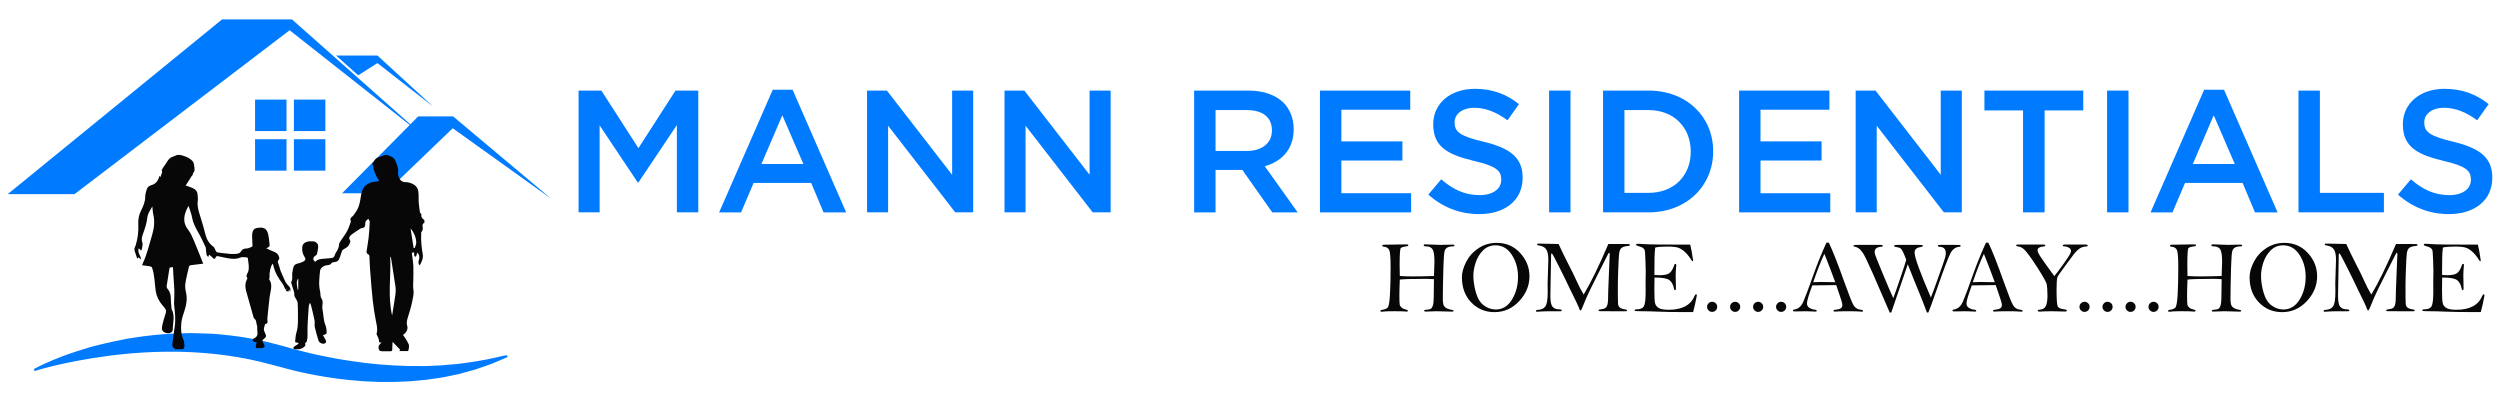 <?xml version="1.0" encoding="utf-8"?>
<!-- Generator: Adobe Illustrator 16.0.0, SVG Export Plug-In . SVG Version: 6.00 Build 0)  -->
<!DOCTYPE svg PUBLIC "-//W3C//DTD SVG 1.1//EN" "http://www.w3.org/Graphics/SVG/1.1/DTD/svg11.dtd">
<svg version="1.1" id="Layer_1" xmlns="http://www.w3.org/2000/svg" xmlns:xlink="http://www.w3.org/1999/xlink" x="0px" y="0px"
	 width="299px" height="48px" viewBox="0 0 299 48" enable-background="new 0 0 299 48" xml:space="preserve">
<g>
	<g>
		<g>
			<g>
				<polygon fill="#007BFF" points="8.91,23.219 34.64,3.619 50.431,16.066 34.919,2.32 26.559,2.32 0.921,23.219 				"/>
				<g>
					<polygon fill="#007BFF" points="40.194,6.639 45.14,6.639 51.827,12.77 45.14,7.545 42.841,9.008 					"/>
				</g>
				<polygon fill="#007BFF" points="40.911,23.117 50.013,13.922 54.193,13.922 65.921,23.768 54.146,15.338 46.045,23.117 				"/>
				<g>
					<rect x="30.505" y="11.912" fill="#007BFF" width="3.762" height="3.762"/>
					<rect x="35.149" y="11.912" fill="#007BFF" width="3.763" height="3.762"/>
					<rect x="30.505" y="16.65" fill="#007BFF" width="3.762" height="3.762"/>
					<rect x="35.149" y="16.65" fill="#007BFF" width="3.763" height="3.762"/>
				</g>
				<path fill="#007BFF" d="M4.057,44.139c0,0,0.196-0.113,0.585-0.309c0.389-0.184,0.955-0.471,1.701-0.77
					c0.37-0.156,0.785-0.313,1.237-0.492c0.451-0.184,0.952-0.328,1.483-0.514c0.531-0.18,1.104-0.342,1.708-0.529
					c0.301-0.098,0.615-0.168,0.937-0.246s0.651-0.158,0.987-0.238c0.672-0.17,1.383-0.295,2.115-0.453
					c0.366-0.084,0.744-0.135,1.127-0.191c0.382-0.057,0.771-0.113,1.165-0.172c1.583-0.203,3.268-0.344,5.021-0.371
					c0.219-0.006,0.439-0.018,0.66-0.018c0.222,0.004,0.444,0.012,0.666,0.016c0.447,0.016,0.896,0.029,1.35,0.045
					c0.906,0.004,1.821,0.139,2.744,0.223c1.847,0.209,3.712,0.57,5.551,1.064l0.688,0.184l0.141,0.037l0.162,0.047l0.323,0.094
					l0.646,0.186l0.604,0.154c0.398,0.105,0.81,0.207,1.226,0.307l0.619,0.15l0.622,0.133c0.412,0.086,0.824,0.178,1.237,0.25
					c0.411,0.076,0.821,0.164,1.23,0.232c0.819,0.133,1.63,0.26,2.43,0.363c0.8,0.127,1.591,0.164,2.366,0.266
					c0.387,0.027,0.771,0.053,1.148,0.08c0.191,0.014,0.379,0.025,0.567,0.039c0.188,0.008,0.374,0.016,0.56,0.021
					c0.371,0.016,0.736,0.029,1.099,0.045c0.36,0.014,0.714-0.006,1.065,0.004c0.35,0.002,0.695,0.012,1.035,0.008
					c0.338-0.014,0.67-0.029,0.994-0.043c0.326-0.016,0.647-0.02,0.959-0.047c0.31-0.031,0.613-0.066,0.912-0.084
					c0.299-0.021,0.592-0.043,0.875-0.064c0.281-0.037,0.554-0.072,0.818-0.109c0.268-0.035,0.524-0.07,0.773-0.104
					c0.25-0.031,0.49-0.066,0.719-0.109c0.462-0.082,0.887-0.158,1.27-0.227c0.769-0.145,1.367-0.301,1.783-0.389
					c0.42-0.086,0.644-0.133,0.644-0.133l0.104,0.229c0,0-0.207,0.086-0.598,0.252c-0.193,0.084-0.435,0.186-0.716,0.307
					c-0.284,0.117-0.604,0.27-0.981,0.389c-0.373,0.129-0.787,0.271-1.238,0.426c-0.113,0.039-0.227,0.08-0.345,0.121
					c-0.12,0.031-0.241,0.064-0.364,0.098c-0.25,0.07-0.506,0.139-0.771,0.213c-0.266,0.072-0.54,0.148-0.823,0.225
					c-0.286,0.063-0.581,0.121-0.883,0.186c-0.303,0.063-0.614,0.127-0.931,0.193c-0.318,0.061-0.648,0.096-0.984,0.15
					c-0.336,0.047-0.678,0.1-1.026,0.15c-0.351,0.037-0.708,0.066-1.072,0.102c-0.364,0.029-0.733,0.076-1.11,0.094
					c-0.377,0.014-0.76,0.033-1.148,0.049c-0.193,0.008-0.389,0.016-0.584,0.023c-0.197,0-0.396,0-0.596,0
					c-0.398-0.002-0.801-0.002-1.209-0.002c-0.407-0.018-0.818-0.037-1.234-0.053c-0.207-0.01-0.416-0.021-0.627-0.031
					c-0.209-0.016-0.419-0.033-0.629-0.051c-1.69-0.121-3.428-0.359-5.175-0.688l-0.657-0.123l-0.655-0.141
					c-0.438-0.094-0.876-0.189-1.314-0.305l-0.657-0.164l-0.65-0.178c-0.432-0.123-0.872-0.234-1.302-0.342
					c-1.722-0.48-3.478-0.828-5.221-1.078c-1.743-0.246-3.474-0.381-5.151-0.438c-1.679-0.051-3.303-0.018-4.839,0.068
					c-1.538,0.09-2.988,0.238-4.321,0.412c-1.332,0.18-2.55,0.377-3.624,0.578s-2.003,0.406-2.768,0.588
					c-0.762,0.186-1.357,0.346-1.76,0.459c-0.402,0.117-0.617,0.186-0.617,0.186L4.057,44.139z"/>
			</g>
		</g>
		<g>
			<path fill-rule="evenodd" clip-rule="evenodd" fill="#070707" d="M50.405,25.677c0.011-0.043-0.05-0.1-0.082-0.147
				c-0.029-0.04-0.087-0.075-0.095-0.117c-0.056-0.415-0.122-0.829-0.152-1.244c-0.03-0.423,0.015-0.851-0.041-1.268
				c-0.076-0.574-0.5-0.906-1.112-1.06c-0.105-0.026-0.217-0.061-0.323-0.054c-0.504,0.034-0.76-0.243-0.905-0.6
				c-0.087-0.211-0.106-0.459-0.082-0.688c0.048-0.496-0.201-0.932-0.372-1.368c-0.128-0.325-0.568-0.44-0.912-0.601h-0.332
				c-0.238,0.099-0.471,0.218-0.72,0.286c-0.262,0.072-0.417,0.232-0.518,0.426c-0.089,0.168-0.38,0.322-0.124,0.558
				c0.016,0.017-0.009,0.058-0.002,0.087c0.023,0.146,0.037,0.294,0.083,0.431c0.072,0.225,0.164,0.444,0.255,0.665
				c0.037,0.091,0.084,0.178,0.135,0.262c0.076,0.133,0.161,0.263,0.25,0.407c-0.205,0.027-0.361,0.048-0.516,0.072
				c-0.948,0.147-1.426,0.56-1.614,1.393c-0.023,0.105-0.042,0.208-0.06,0.314c-0.085,0.56-0.158,1.123-0.44,1.638
				c-0.086,0.158-0.192,0.31-0.297,0.46c-0.088,0.127-0.167,0.27-0.292,0.362c-0.177,0.137-0.295,0.264-0.199,0.483
				c0.022,0.05,0.03,0.115,0.013,0.166c-0.141,0.375-0.254,0.767-0.446,1.12c-0.215,0.394-0.506,0.756-0.754,1.137
				c-0.082,0.125-0.185,0.262-0.192,0.398c-0.027,0.359-0.136,0.683-0.361,0.98c-0.08,0.105-0.131,0.235-0.165,0.362
				c-0.065,0.235-0.235,0.321-0.493,0.335c-0.32,0.017-0.638,0.052-0.955,0.083c-0.329,0.037-0.657,0.079-0.855,0.354
				c-0.338-0.15-0.344-0.508-0.03-0.713c0.082-0.056,0.19-0.13,0.207-0.209c0.071-0.321,0.153-0.652,0.146-0.978
				c-0.006-0.282-0.32-0.544-0.582-0.544c-0.293,0-0.573-0.046-0.88,0.094c-0.306,0.138-0.42,0.337-0.443,0.582
				c-0.037,0.434,0.042,0.862,0.312,1.242c0.143,0.197,0.054,0.354-0.124,0.465c-0.148,0.093-0.321,0.164-0.494,0.203
				c-0.592,0.133-0.724,0.251-0.817,0.785c-0.015,0.096-0.025,0.194-0.049,0.29c-0.096,0.396,0.09,0.822-0.147,1.206
				c-0.021,0.029-0.005,0.081,0.008,0.119c0.092,0.298,0.191,0.597,0.278,0.896c0.043,0.139,0.093,0.288,0.078,0.427
				c-0.031,0.273,0.147,0.463,0.271,0.68c0.063,0.111,0.127,0.238,0.135,0.359c0.024,0.431,0.038,0.863,0.034,1.298
				c-0.005,0.748,0.056,1.5-0.177,2.241c-0.108,0.346-0.113,0.719-0.16,1.079c-0.004,0.03,0.012,0.062,0.023,0.101
				c0.103,0.025,0.204,0.045,0.307,0.069c0.031,0.035,0.063,0.069,0.094,0.1c-0.177,0.117-0.356,0.228-0.527,0.349
				c-0.059,0.044-0.133,0.128-0.119,0.17c0.022,0.066,0.119,0.16,0.18,0.156c0.271-0.009,0.587,0.021,0.8-0.09
				c0.246-0.127,0.59-0.301,0.429-0.621c0.093-0.107,0.19-0.174,0.214-0.256c0.128-0.466,0.074-0.936,0.079-1.408
				c0.014-0.915,0.09-1.829,0.151-2.743c0.008-0.133,0.065-0.265,0.104-0.396c0.023,0.001,0.049,0.009,0.076,0.011
				c0.036,0.097,0.083,0.195,0.108,0.296c0.14,0.59,0.293,1.178,0.406,1.773c0.048,0.254-0.029,0.524,0.026,0.773
				c0.122,0.539,0.283,1.073,0.441,1.604c0.068,0.228,0.275,0.346,0.526,0.388c0.227,0.04,0.429-0.134,0.377-0.336
				c-0.028-0.106-0.104-0.206-0.157-0.309c-0.069-0.127-0.136-0.255-0.21-0.391c0.323-0.034,0.474-0.169,0.447-0.399
				c-0.031-0.259-0.045-0.534-0.146-0.776c-0.264-0.635-0.229-1.304-0.362-1.953c-0.083-0.418,0.176-0.844-0.126-1.265
				c-0.153-0.222-0.084-0.557-0.153-0.831c-0.198-0.806-0.084-1.614-0.01-2.421c0.028-0.33,0.355-0.618,0.716-0.684
				c0.202-0.037,0.504-0.055,0.575-0.173c0.108-0.176,0.235-0.208,0.402-0.221c0.362-0.024,0.558-0.21,0.652-0.505
				c0.085-0.268,0.18-0.531,0.275-0.796c0.018-0.055,0.034-0.122,0.079-0.15c0.177-0.121,0.364-0.229,0.547-0.349
				c0.189-0.121,0.454-0.65,0.359-0.776c-0.227-0.313-0.068-0.543,0.183-0.732c0.332-0.25,0.69-0.477,1.043-0.702
				c0.055-0.037,0.138-0.048,0.21-0.059c0.253-0.038,0.359-0.175,0.363-0.394c0.006-0.13-0.01-0.273,0.048-0.384
				c0.07-0.129,0.209-0.228,0.317-0.341c0.063,0.127,0.183,0.256,0.177,0.381c-0.029,0.652-0.071,1.308-0.143,1.958
				c-0.061,0.544-0.177,1.083-0.246,1.625c-0.011,0.084,0.074,0.225,0.159,0.262c0.15,0.065,0.188,0.147,0.192,0.282
				c0.021,0.541,0.04,1.081,0.083,1.62c0.092,1.2,0.18,2.402,0.309,3.599c0.089,0.835,0.225,1.671,0.383,2.5
				c0.096,0.499,0.235,0.988,0.082,1.501c-0.032,0.103,0.085,0.234,0.127,0.354c0.058,0.149,0.135,0.299,0.155,0.452
				c0.024,0.146-0.044,0.317,0.331,0.272c-0.277,0.203-0.4,0.375-0.38,0.636c0.018,0.257,0.119,0.406,0.423,0.408
				c0.337,0.004,0.679,0,1.017-0.002c0.175,0,0.201-0.092,0.201-0.229c0-0.293,0.025-0.584,0.042-0.896
				c0.319,0.336,0.612,0.643,0.914,0.954c-0.01,0.016-0.06,0.068-0.127,0.147h1.078c0.034-0.162,0.071-0.278,0.082-0.394
				c0.011-0.138,0.036-0.285-0.017-0.406c-0.103-0.244-0.251-0.471-0.388-0.701c-0.09-0.148-0.198-0.291-0.298-0.431
				c0.397-0.259,0.626-0.688,0.506-1.064c-0.105-0.328-0.045-0.629,0.046-0.938c0.183-0.63,0.404-1.257,0.53-1.9
				c0.099-0.501,0.249-1.001,0.159-1.528c-0.057-0.328-0.016-0.666-0.013-0.999c0.005-0.598,0.037-1.195,0.009-1.789
				c-0.024-0.529-0.118-1.055-0.182-1.596c0.093-0.022,0.17-0.04,0.278-0.064c0,0.138-0.013,0.251,0.004,0.362
				c0.014,0.065,0.083,0.124,0.125,0.188c0.054-0.06,0.127-0.109,0.15-0.176c0.036-0.1,0.042-0.211,0.064-0.329
				c0.251,0.143,0.313,0.445,0.259,0.736c-0.045,0.243-0.206,0.511,0.063,0.785c0.246-0.444,0.447-0.867,0.362-1.339
				c-0.145-0.813-0.228-1.624-0.182-2.445c0.002-0.074-0.019-0.172,0.025-0.218c0.207-0.213,0.169-0.459,0.136-0.698
				c-0.027-0.188,0.044-0.315,0.222-0.405v-0.293C50.566,26.152,50.318,25.988,50.405,25.677z M35.675,34.64
				c-0.027,0-0.056,0-0.083-0.002c-0.019-0.446-0.259-0.894,0.083-1.343V34.64z M47.141,36.211
				c-0.072,0.507-0.162,1.014-0.244,1.523c-0.544-2.325-0.116-4.667-0.229-7.05c0.05,0.079,0.089,0.113,0.098,0.151
				c0.178,1.141,0.341,2.285,0.528,3.425C47.4,34.923,47.229,35.563,47.141,36.211z M49.599,29.664
				c-0.044-0.003-0.086-0.008-0.131-0.013c-0.12-0.771-0.241-1.543-0.362-2.316c0.423,0.464,0.694,1.178,0.676,1.719
				C49.776,29.261,49.663,29.461,49.599,29.664z"/>
			<path fill-rule="evenodd" clip-rule="evenodd" fill="#070707" d="M31.404,41.629c0.296-0.134,0.306-0.229,0.129-0.536
				c-0.211-0.362-0.216-0.366,0.122-0.648c0.153-0.126,0.211-0.255,0.122-0.433c-0.062-0.119-0.093-0.249-0.154-0.367
				c-0.155-0.31,0.009-0.592,0.087-0.882c0.458-0.087,0.236-0.407,0.263-0.635c0.097-0.869,0.158-1.744,0.274-2.61
				c0.101-0.74,0.412-1.479-0.061-2.124c0.032-0.156,0.074-0.25,0.063-0.333c-0.056-0.46,0.114-1.222,0.36-1.527
				c0.028,0.065,0.067,0.124,0.082,0.187c0.155,0.798,0.562,1.493,1.066,2.159c0.178,0.232,0.265,0.524,0.389,0.78
				c0.017-0.026,0.051-0.09,0.083-0.152c0.01,0.008,0.02,0.009,0.028,0.014c-0.019,0.101-0.039,0.198-0.054,0.272
				c0.112,0.03,0.208,0.056,0.305,0.084c0.014-0.082,0.027-0.159,0.04-0.237h0.042c0.026,0.071,0.055,0.141,0.09,0.23
				c0.127-0.26,0.04-0.502-0.193-0.713c-0.136-0.124-0.261-0.272-0.338-0.431c-0.211-0.432-0.393-0.875-0.586-1.314
				c-0.012-0.02-0.014-0.047-0.022-0.071c-0.084-0.274-0.157-0.552-0.256-0.821c-0.057-0.162-0.118-0.299,0.043-0.446
				c0.062-0.057,0.09-0.172,0.074-0.252c-0.074-0.351-0.286-0.603-0.683-0.736c-0.287-0.098-0.552-0.247-0.871-0.392
				c0.391-0.166,0.436-0.262,0.38-0.573c-0.035-0.192-0.025-0.395-0.063-0.584c-0.056-0.296-0.079-0.611-0.217-0.875
				c-0.222-0.428-0.602-0.515-1.271-0.386c-0.298,0.06-0.489,0.323-0.521,0.735c-0.01,0.121-0.007,0.245-0.002,0.366
				c0.012,0.313,0.033,0.624,0.042,0.934c0.003,0.068-0.013,0.178-0.058,0.195c-0.215,0.09-0.439,0.212-0.661,0.212
				c-0.301,0.002-0.507,0.098-0.629,0.313c-0.2,0.357-0.581,0.329-0.919,0.343c-0.31,0.017-0.623-0.033-0.933-0.065
				c-0.339-0.033-0.677-0.067-1.011-0.126c-0.073-0.011-0.14-0.115-0.184-0.188c-0.099-0.161-0.13-0.381-0.272-0.484
				c-0.583-0.414-0.843-0.966-0.994-1.593c-0.14-0.583-0.314-1.158-0.488-1.733c-0.214-0.716-0.502-1.422-0.394-2.185
				c0.034-0.242-0.008-0.493-0.021-0.738c-0.021-0.349-0.215-0.604-0.565-0.758c-0.263-0.11-0.534-0.2-0.859-0.325
				c0.14-0.213,0.273-0.417,0.403-0.624c0.104-0.158,0.201-0.319,0.299-0.483c0.053-0.088,0.164-0.125,0.158-0.268
				c-0.001-0.139,0.191-0.279,0.198-0.422c0.014-0.261-0.038-0.526-0.078-0.788s-0.243-0.419-0.46-0.586
				c-0.341-0.259-0.751-0.365-1.162-0.477h-0.389c-0.181,0.074-0.353,0.16-0.537,0.221c-0.499,0.161-0.626,0.597-0.88,0.933
				c-0.15,0.201-0.29,0.406-0.404,0.626c-0.037,0.071,0.056,0.192,0.034,0.279c-0.045,0.188-0.125,0.365-0.203,0.59
				c-0.058-0.091-0.079-0.127-0.104-0.163c-0.063,0.171-0.103,0.338-0.185,0.485c-0.17,0.313-0.42,0.555-0.814,0.65
				c-0.327,0.079-0.48,0.298-0.554,0.561c-0.077,0.27-0.162,0.547-0.162,0.818c0.003,0.579-0.221,1.098-0.475,1.602
				c-0.278,0.544-0.39,1.107-0.354,1.693c0.047,0.849-0.058,1.682-0.307,2.5c-0.037,0.124-0.101,0.24-0.153,0.359v0.245l0.198,0.595
				c0.04,0.122,0.083,0.243,0.14,0.418c0.083-0.104,0.114-0.141,0.136-0.169c0.104,0.086,0.205,0.171,0.309,0.256
				c0-0.467-0.492-0.829-0.251-1.354c0.035,0.057,0.048,0.088,0.068,0.106c0.072,0.063,0.146,0.124,0.219,0.185
				c0.03-0.079,0.067-0.158,0.083-0.24c0.028-0.132,0.047-0.267,0.061-0.401c0.007-0.087,0.029-0.185-0.002-0.261
				c-0.136-0.318-0.094-0.629,0.007-0.941c0.119-0.37,0.27-0.731,0.372-1.104c0.097-0.348,0.167-0.702,0.21-1.055
				c0.056-0.484,0.378-0.856,0.586-1.277c0.053,0.317,0.04,0.635,0.114,0.936c0.203,0.849,0.105,1.665-0.143,2.497
				c-0.339,1.137-0.605,2.291-1.112,3.385c-0.027,0.056-0.049,0.117-0.091,0.217c0.331,0.043,0.632,0.073,0.931,0.127
				c0.094,0.016,0.235,0.071,0.259,0.135c0.338,0.918,0.309,1.887,0.452,2.83c0.1,0.644,0.369,1.187,0.8,1.691
				c0.136,0.155,0.281,0.309,0.375,0.482c0.062,0.104,0.072,0.251,0.046,0.367c-0.074,0.303-0.19,0.596-0.272,0.896
				c-0.084,0.328-0.183,0.655-0.211,0.985c-0.031,0.344,0.29,0.595,0.71,0.618c0.331,0.02,0.587-0.149,0.593-0.488
				c0.007-0.787,0.285-1.591-0.13-2.36c-0.024-0.044-0.024-0.1-0.029-0.147c-0.029-0.414-0.079-0.833-0.084-1.247
				c-0.003-0.401-0.104-0.755-0.386-1.074c-0.077-0.086-0.117-0.229-0.103-0.337c0.092-0.649,0.202-1.298,0.306-1.944
				c0.045-0.294,0.071-0.314,0.449-0.292c0.014,0.26,0.022,0.519,0.039,0.78c0.04,0.627,0.09,1.256,0.122,1.884
				c0.013,0.292-0.002,0.585-0.005,0.878c-0.006,0.353-0.046,0.704-0.009,1.049c0.09,0.824,0.188,1.644,0.062,2.474
				c-0.105,0.684-0.188,1.374-0.282,2.061c-0.035,0.271,0.018,0.509,0.332,0.635c-0.01,0.013-0.021,0.022-0.032,0.037h1.026
				c-0.009-0.009-0.012-0.015-0.017-0.02c0.058-0.121,0.143-0.217,0.135-0.308c-0.021-0.276-0.021-0.571-0.132-0.819
				c-0.288-0.64-0.299-1.304-0.246-1.959c0.042-0.521,0.228-1.038,0.396-1.549c0.232-0.702,0.333-1.4,0.167-2.129
				c-0.08-0.35-0.127-0.722-0.077-1.069c0.098-0.664,0.277-1.318,0.42-1.976c0.032-0.15,0.138-0.211,0.307-0.229
				c0.474-0.051,0.941-0.113,1.408-0.171c-0.372-0.934-0.732-1.869-1.125-2.79c-0.188-0.434-0.378-0.884-0.672-1.262
				c-0.752-0.967-0.502-1.894,0.043-2.866c0.152,0.497,0.349,0.967,0.436,1.449c0.121,0.664,0.444,1.24,0.776,1.824
				c0.314,0.552,0.566,1.131,0.841,1.696c0.019,0.037,0.014,0.083,0.017,0.122c0.025,0.253,0.036,0.507,0.087,0.755
				c0.021,0.098,0.129,0.186,0.195,0.278c0.04-0.098,0.077-0.19,0.117-0.286c0.14,0.118,0.285,0.222,0.4,0.352
				c0.193,0.209,0.278,0.217,0.381-0.031c0.063-0.152,0.15-0.161,0.292-0.131c0.297,0.065,0.591,0.131,0.89,0.189
				c0.596,0.115,1.178,0.222,1.78-0.038c0.211-0.089,0.515-0.019,0.777-0.01c0.037,0,0.1,0.055,0.103,0.092
				c0.063,0.519,0.189,1.031,0.058,1.56c-0.067,0.271-0.374,0.526-0.107,0.832c0.01,0.011-0.006,0.049-0.016,0.068
				c-0.263,0.46-0.281,0.944-0.148,1.43c0.285,1.05,0.589,2.093,0.887,3.14c0.021,0.077,0.054,0.173,0.119,0.217
				c0.271,0.188,0.184,0.486,0.281,0.723c0.096,0.226,0.024,0.504,0.066,0.751c0.068,0.399,0,0.714-0.458,0.896
				c-0.068,0.026-0.118,0.167-0.105,0.243c0.01,0.061,0.13,0.119,0.212,0.15c0.076,0.028,0.169,0.022,0.279,0.034
				c-0.05,0.184-0.118,0.334-0.118,0.483c-0.003,0.063,0.013,0.153,0.04,0.225H31.404z"/>
		</g>
	</g>
	<g>
		<g>
			<path fill="#007BFF" d="M69.197,10.832h2.726l4.433,6.888l4.432-6.888h2.727v14.566h-2.56V14.952l-4.599,6.867h-0.083
				l-4.558-6.825v10.404h-2.518V10.832z"/>
			<path fill="#007BFF" d="M92.421,10.729h2.372l6.408,14.67h-2.704l-1.478-3.517h-6.888l-1.499,3.517h-2.621L92.421,10.729z
				 M96.083,19.613l-2.518-5.826l-2.498,5.826H96.083z"/>
			<path fill="#007BFF" d="M103.699,10.832h2.372l7.804,10.071V10.832h2.518v14.566h-2.144l-8.032-10.363v10.363h-2.518V10.832z"/>
			<path fill="#007BFF" d="M120.139,10.832h2.372l7.803,10.071V10.832h2.519v14.566h-2.144l-8.032-10.363v10.363h-2.518V10.832z"/>
			<path fill="#007BFF" d="M142.82,10.832h6.493c1.831,0,3.267,0.541,4.203,1.457c0.77,0.79,1.206,1.873,1.206,3.142v0.042
				c0,2.393-1.436,3.829-3.454,4.411l3.933,5.515h-3.038l-3.578-5.078h-3.205v5.078h-2.56V10.832z M149.126,18.053
				c1.831,0,2.996-0.957,2.996-2.435v-0.042c0-1.56-1.124-2.413-3.018-2.413h-3.725v4.89H149.126z"/>
			<path fill="#007BFF" d="M157.866,10.832h10.799v2.289h-8.239v3.787h7.303v2.289h-7.303v3.912h8.343v2.289h-10.902V10.832z"/>
			<path fill="#007BFF" d="M170.829,23.275l1.541-1.831c1.394,1.207,2.809,1.894,4.598,1.894c1.582,0,2.58-0.749,2.58-1.831v-0.042
				c0-1.04-0.582-1.602-3.288-2.226c-3.1-0.749-4.847-1.665-4.847-4.35v-0.041c0-2.497,2.08-4.225,4.973-4.225
				c2.122,0,3.808,0.646,5.285,1.831l-1.373,1.936c-1.312-0.979-2.623-1.498-3.954-1.498c-1.498,0-2.372,0.77-2.372,1.727v0.042
				c0,1.124,0.665,1.623,3.475,2.289c3.08,0.749,4.661,1.852,4.661,4.266v0.042c0,2.726-2.144,4.349-5.202,4.349
				C174.68,25.606,172.578,24.836,170.829,23.275z"/>
			<path fill="#007BFF" d="M185.271,10.832h2.56v14.566h-2.56V10.832z"/>
			<path fill="#007BFF" d="M191.724,10.832h5.431c4.577,0,7.74,3.143,7.74,7.241v0.042c0,4.1-3.163,7.283-7.74,7.283h-5.431V10.832z
				 M194.283,13.163v9.904h2.871c3.059,0,5.057-2.06,5.057-4.91v-0.042c0-2.851-1.998-4.952-5.057-4.952H194.283z"/>
			<path fill="#007BFF" d="M207.996,10.832h10.8v2.289h-8.24v3.787h7.304v2.289h-7.304v3.912h8.344v2.289h-10.903V10.832z"/>
			<path fill="#007BFF" d="M221.938,10.832h2.372l7.804,10.071V10.832h2.517v14.566h-2.143l-8.032-10.363v10.363h-2.518V10.832z"/>
			<path fill="#007BFF" d="M241.956,13.205h-4.619v-2.373h11.819v2.373h-4.62v12.193h-2.58V13.205z"/>
			<path fill="#007BFF" d="M252.008,10.832h2.56v14.566h-2.56V10.832z"/>
			<path fill="#007BFF" d="M263.618,10.729h2.373l6.408,14.67h-2.705l-1.478-3.517h-6.887l-1.499,3.517h-2.621L263.618,10.729z
				 M267.28,19.613l-2.518-5.826l-2.496,5.826H267.28z"/>
			<path fill="#007BFF" d="M274.898,10.832h2.56v12.235h7.657v2.331h-10.217V10.832z"/>
			<path fill="#007BFF" d="M286.801,23.275l1.54-1.831c1.394,1.207,2.809,1.894,4.599,1.894c1.582,0,2.58-0.749,2.58-1.831v-0.042
				c0-1.04-0.582-1.602-3.288-2.226c-3.1-0.749-4.848-1.665-4.848-4.35v-0.041c0-2.497,2.08-4.225,4.974-4.225
				c2.122,0,3.808,0.646,5.284,1.831l-1.373,1.936c-1.311-0.979-2.622-1.498-3.954-1.498c-1.497,0-2.372,0.77-2.372,1.727v0.042
				c0,1.124,0.666,1.623,3.476,2.289c3.079,0.749,4.661,1.852,4.661,4.266v0.042c0,2.726-2.144,4.349-5.202,4.349
				C290.65,25.606,288.549,24.836,286.801,23.275z"/>
		</g>
		<g>
			<path fill="#070707" d="M171.504,33.009l0.055-1.708c0-0.75-0.074-1.242-0.224-1.478s-0.4-0.354-0.753-0.354
				c-0.205,0-0.307-0.043-0.307-0.129c0-0.077,0.062-0.117,0.185-0.117l1.79,0.063l1.521-0.03c0.118,0,0.179,0.036,0.179,0.11
				c0,0.064-0.04,0.098-0.117,0.098c-0.312,0-0.553,0.046-0.725,0.136c-0.173,0.089-0.286,0.243-0.342,0.46
				c-0.055,0.218-0.1,0.837-0.135,1.858c-0.034,1.021-0.052,1.764-0.052,2.227l-0.019,1.512c0,0.471,0.045,0.776,0.135,0.918
				c0.091,0.141,0.225,0.252,0.402,0.331c0.179,0.081,0.361,0.131,0.55,0.151c0.131,0.017,0.196,0.055,0.196,0.116
				c0,0.066-0.055,0.099-0.166,0.099l-1.896-0.049l-1.236,0.043c-0.144,0-0.216-0.037-0.216-0.111c0-0.062,0.052-0.094,0.154-0.098
				c0.327-0.021,0.541-0.063,0.642-0.13c0.101-0.064,0.181-0.189,0.242-0.374c0.063-0.185,0.097-0.495,0.104-0.934l0.031-2.23
				c-0.352-0.024-0.71-0.036-1.074-0.036c-1.581,0-2.586,0.028-3.011,0.085c-0.033,0.786-0.05,1.432-0.05,1.938
				c0,0.568,0.013,0.918,0.037,1.049c0.025,0.131,0.102,0.252,0.23,0.365c0.129,0.111,0.307,0.191,0.532,0.236
				c0.138,0.028,0.208,0.073,0.208,0.134c0,0.075-0.046,0.111-0.135,0.111c-0.029,0-0.069-0.004-0.123-0.012
				c-0.221-0.024-0.68-0.037-1.376-0.037c-0.758,0-1.223,0.018-1.395,0.055c-0.036,0.004-0.074,0.007-0.11,0.007
				c-0.094,0-0.141-0.032-0.141-0.096c0-0.071,0.063-0.115,0.189-0.132c0.315-0.037,0.541-0.125,0.676-0.264
				c0.136-0.14,0.229-0.66,0.28-1.564c0.051-0.903,0.076-2,0.076-3.293c0-1.051-0.049-1.713-0.147-1.987
				c-0.098-0.274-0.338-0.425-0.719-0.453c-0.086-0.01-0.129-0.043-0.129-0.102c0-0.084,0.088-0.126,0.265-0.126l2.475-0.037
				c0.177,0,0.282,0.005,0.317,0.015c0.034,0.011,0.052,0.044,0.052,0.1c0,0.063-0.053,0.101-0.16,0.112
				c-0.405,0.042-0.652,0.116-0.74,0.222c-0.088,0.107-0.132,0.772-0.132,1.994c0,0.127,0.006,0.572,0.019,1.336
				c0.417,0.032,0.907,0.049,1.472,0.049C169.619,33.058,170.49,33.041,171.504,33.009z"/>
			<path fill="#070707" d="M174.845,33.149c0-0.553,0.169-1.16,0.505-1.821c0.335-0.661,0.826-1.207,1.471-1.638
				c0.646-0.429,1.373-0.644,2.184-0.644c1.135,0,2.071,0.404,2.811,1.216c0.739,0.811,1.108,1.736,1.108,2.776
				c0,1.105-0.409,2.098-1.228,2.976c-0.82,0.879-1.805,1.318-2.955,1.318c-1.103,0-2.026-0.386-2.773-1.155
				S174.845,34.399,174.845,33.149z M176.215,32.949c0,0.668,0.104,1.354,0.308,2.057s0.525,1.213,0.963,1.531
				c0.438,0.317,0.906,0.477,1.405,0.477c0.806,0,1.451-0.393,1.936-1.177c0.484-0.786,0.728-1.695,0.728-2.728
				c0-0.999-0.248-1.878-0.742-2.634c-0.495-0.757-1.142-1.135-1.939-1.135c-0.602,0-1.103,0.202-1.503,0.605
				c-0.401,0.404-0.693,0.887-0.878,1.448C176.308,31.956,176.215,32.475,176.215,32.949z"/>
			<path fill="#070707" d="M186.407,29.182c0.414,0.897,0.799,1.69,1.155,2.379c0.431,0.824,0.766,1.509,1.005,2.053
				c0.24,0.545,0.52,1.085,0.84,1.617c0.848-1.405,1.832-3.423,2.951-6.049l2.445,0.006c0.086,0.013,0.128,0.051,0.128,0.114
				c0,0.063-0.049,0.099-0.146,0.106c-0.435,0.037-0.724,0.125-0.869,0.262c-0.146,0.138-0.235,0.367-0.271,0.69
				c-0.034,0.324-0.068,0.926-0.102,1.807s-0.049,1.613-0.049,2.198c0,1.127,0.008,1.783,0.024,1.97
				c0.016,0.187,0.086,0.334,0.209,0.445c0.123,0.11,0.362,0.19,0.719,0.239c0.103,0.017,0.153,0.056,0.153,0.116
				c0,0.063-0.063,0.093-0.19,0.093l-2.39-0.006h-0.627c-0.139,0-0.209-0.033-0.209-0.099c0-0.058,0.048-0.092,0.142-0.104
				c0.344-0.045,0.572-0.108,0.686-0.19c0.112-0.082,0.196-0.229,0.252-0.439c0.055-0.211,0.082-0.736,0.082-1.577l0.117-2.95
				l0.062-1.458c0-0.11-0.017-0.165-0.049-0.165c-0.049,0-0.091,0.032-0.124,0.098l-1.217,2.403
				c-0.778,1.537-1.256,2.521-1.433,2.951l-0.382,0.929c-0.118,0.282-0.189,0.438-0.215,0.464c-0.024,0.026-0.054,0.04-0.086,0.04
				c-0.049,0-0.09-0.054-0.122-0.159c-0.075-0.255-0.453-1.063-1.138-2.423c-0.357-0.767-0.784-1.642-1.282-2.625
				s-0.768-1.497-0.808-1.54c-0.041-0.043-0.073-0.064-0.093-0.064c-0.041,0-0.062,0.051-0.062,0.154l-0.067,3.722l-0.019,1.229
				c0,0.651,0.089,1.076,0.268,1.276c0.178,0.201,0.433,0.302,0.765,0.302c0.213,0,0.318,0.045,0.318,0.135
				c0,0.065-0.051,0.099-0.152,0.099l-0.13-0.006l-0.398,0.006l-0.866-0.006c-0.378,0-0.862,0.021-1.456,0.062
				c-0.05-0.033-0.074-0.065-0.074-0.1c0-0.081,0.072-0.124,0.215-0.128c0.41-0.013,0.711-0.148,0.903-0.406
				s0.288-0.835,0.288-1.733l-0.012-1.082l0.087-2.742c0-0.639-0.095-1.076-0.284-1.312c-0.188-0.236-0.465-0.377-0.828-0.422
				c-0.156-0.02-0.233-0.062-0.233-0.126c0-0.071,0.057-0.107,0.172-0.107c0.062,0,0.135,0.002,0.222,0.006L186.407,29.182z"/>
			<path fill="#070707" d="M202.149,29.256c0.119,0.458,0.235,1.101,0.351,1.929c-0.02,0.032-0.041,0.049-0.066,0.049
				c-0.027,0-0.058-0.017-0.09-0.049c-0.283-0.455-0.553-0.802-0.812-1.039c-0.258-0.237-0.518-0.405-0.778-0.507
				c-0.26-0.1-0.708-0.149-1.342-0.149c-0.599,0-1.072,0.034-1.421,0.104c-0.033,0.041-0.049,0.116-0.049,0.227
				c0,0.029-0.005,0.08-0.013,0.154c-0.041,0.326-0.062,1.214-0.062,2.66c0,0.062,0.005,0.147,0.013,0.258
				c0.312,0.013,0.524,0.019,0.64,0.019c0.516,0,0.891-0.077,1.122-0.231c0.231-0.153,0.433-0.486,0.604-0.996
				c0.028-0.087,0.069-0.131,0.123-0.131c0.076,0,0.115,0.061,0.115,0.179l-0.024,0.247c-0.033,0.324-0.049,0.658-0.049,1.003
				c0,0.559,0.01,1.061,0.03,1.508c0,0.14-0.037,0.21-0.113,0.21c-0.055,0-0.093-0.05-0.112-0.148
				c-0.086-0.482-0.267-0.83-0.542-1.044c-0.276-0.213-0.873-0.319-1.794-0.319c-0.013,0.3-0.019,0.782-0.019,1.45
				c0,0.863,0.03,1.413,0.092,1.646c0.063,0.233,0.209,0.418,0.442,0.556c0.234,0.137,0.63,0.205,1.187,0.205
				c1.595,0,2.622-0.548,3.086-1.646c0.057-0.136,0.115-0.203,0.176-0.203c0.065,0,0.098,0.045,0.098,0.136
				c0,0.049-0.01,0.102-0.03,0.159c-0.025,0.078-0.085,0.368-0.179,0.872c-0.021,0.106-0.099,0.426-0.233,0.958l-2.573-0.006
				c-0.369,0-0.91-0.016-1.625-0.046s-1.348-0.047-1.898-0.049s-0.839-0.014-0.863-0.035c-0.024-0.02-0.036-0.042-0.036-0.066
				c0-0.082,0.067-0.123,0.203-0.123c0.454,0,0.753-0.121,0.896-0.362c0.143-0.241,0.214-0.828,0.214-1.761l-0.006-1.259
				l0.019-1.179c0-0.237-0.014-0.687-0.04-1.348c-0.026-0.66-0.051-1.038-0.073-1.133c-0.022-0.094-0.086-0.186-0.19-0.278
				c-0.104-0.092-0.335-0.185-0.691-0.279c-0.106-0.028-0.159-0.073-0.159-0.135c0-0.074,0.071-0.111,0.214-0.111l1.254,0.067
				c0.442,0.021,1.529,0.031,3.262,0.031C201.544,29.249,202.125,29.251,202.149,29.256z"/>
			<path fill="#070707" d="M204.767,36.092c0.164,0,0.307,0.058,0.427,0.173c0.122,0.114,0.182,0.258,0.182,0.429
				c0,0.169-0.059,0.313-0.178,0.431c-0.119,0.119-0.263,0.178-0.431,0.178c-0.163,0-0.305-0.059-0.423-0.178
				c-0.119-0.118-0.179-0.262-0.179-0.431c0-0.163,0.06-0.305,0.179-0.423C204.462,36.151,204.604,36.092,204.767,36.092z"/>
			<path fill="#070707" d="M207.519,36.092c0.164,0,0.307,0.058,0.427,0.173c0.122,0.114,0.182,0.258,0.182,0.429
				c0,0.169-0.059,0.313-0.178,0.431c-0.119,0.119-0.263,0.178-0.431,0.178c-0.163,0-0.305-0.059-0.424-0.178
				c-0.118-0.118-0.178-0.262-0.178-0.431c0-0.163,0.06-0.305,0.178-0.423C207.214,36.151,207.355,36.092,207.519,36.092z"/>
			<path fill="#070707" d="M210.271,36.092c0.164,0,0.306,0.058,0.427,0.173c0.121,0.114,0.182,0.258,0.182,0.429
				c0,0.169-0.06,0.313-0.178,0.431c-0.12,0.119-0.263,0.178-0.431,0.178c-0.164,0-0.305-0.059-0.424-0.178
				c-0.118-0.118-0.179-0.262-0.179-0.431c0-0.163,0.061-0.305,0.179-0.423C209.966,36.151,210.106,36.092,210.271,36.092z"/>
			<path fill="#070707" d="M213.022,36.092c0.164,0,0.306,0.058,0.427,0.173c0.121,0.114,0.181,0.258,0.181,0.429
				c0,0.169-0.059,0.313-0.177,0.431c-0.12,0.119-0.263,0.178-0.431,0.178c-0.164,0-0.306-0.059-0.424-0.178
				c-0.119-0.118-0.179-0.262-0.179-0.431c0-0.163,0.06-0.305,0.179-0.423C212.717,36.151,212.858,36.092,213.022,36.092z"/>
			<path fill="#070707" d="M218.442,29.022h0.284c0.457,0.938,1.088,2.54,1.893,4.809c0.52,1.454,0.875,2.346,1.067,2.676
				c0.193,0.329,0.503,0.513,0.931,0.55c0.135,0.012,0.203,0.057,0.203,0.135c0,0.058-0.035,0.086-0.105,0.086l-0.085-0.006
				c-0.378-0.032-0.856-0.049-1.438-0.049c-0.894,0-1.466,0.015-1.721,0.043c-0.127,0-0.189-0.037-0.189-0.111
				c0-0.053,0.047-0.086,0.141-0.098c0.349-0.032,0.589-0.092,0.722-0.179c0.133-0.085,0.199-0.221,0.199-0.405
				c0-0.176-0.124-0.616-0.373-1.32l-0.362-1.057c-0.213,0-1.165,0.012-2.856,0.036c-0.427,1.135-0.64,1.85-0.64,2.147
				c0,0.251,0.104,0.437,0.315,0.559c0.211,0.12,0.419,0.188,0.624,0.2c0.151,0.012,0.228,0.058,0.228,0.137
				c0,0.033-0.024,0.063-0.073,0.091c-0.656-0.028-1.052-0.043-1.186-0.043c-0.688,0-1.151,0.008-1.389,0.024
				c-0.132,0-0.196-0.037-0.196-0.111c0-0.064,0.057-0.105,0.172-0.122c0.471-0.063,0.831-0.381,1.08-0.958
				c0.25-0.578,0.64-1.616,1.168-3.115C217.34,31.577,217.869,30.271,218.442,29.022z M218.197,30.36
				c-0.382,0.779-0.826,1.908-1.335,3.392c0.422-0.021,0.725-0.03,0.909-0.03l1.727,0.03c-0.151-0.426-0.364-0.991-0.638-1.696
				C218.524,31.217,218.304,30.651,218.197,30.36z"/>
			<path fill="#070707" d="M226.196,37.376h-0.185c-0.196-0.427-0.424-0.952-0.684-1.578c-0.261-0.627-0.698-1.641-1.316-3.038
				c-0.618-1.398-1.021-2.234-1.209-2.509c-0.188-0.273-0.363-0.462-0.523-0.565c-0.159-0.103-0.301-0.16-0.423-0.172
				c-0.127-0.012-0.19-0.051-0.19-0.114c0-0.075,0.155-0.113,0.467-0.113h2.678c0.25,0,0.375,0.038,0.375,0.113
				c0,0.071-0.061,0.11-0.185,0.114c-0.528,0.028-0.792,0.236-0.792,0.623c0,0.087,0.022,0.204,0.067,0.353
				c0.045,0.147,0.337,0.875,0.877,2.181c0.54,1.308,0.968,2.302,1.282,2.986c0.127-0.315,0.396-1.081,0.81-2.297
				c0.412-1.216,0.66-1.979,0.741-2.291c-0.294-0.791-0.511-1.236-0.647-1.337s-0.324-0.165-0.563-0.193
				c-0.168-0.017-0.251-0.061-0.251-0.13c0-0.081,0.148-0.122,0.448-0.122h2.635c0.16,0,0.26,0.007,0.301,0.021
				s0.062,0.05,0.062,0.107c0,0.057-0.104,0.104-0.314,0.142c-0.448,0.069-0.672,0.286-0.672,0.651c0,0.572,0.649,2.364,1.947,5.375
				c0.259-0.66,0.51-1.34,0.755-2.04l0.662-1.867c0.191-0.549,0.302-0.893,0.328-1.03s0.04-0.265,0.04-0.379
				c0-0.494-0.258-0.745-0.774-0.753c-0.115-0.004-0.172-0.043-0.172-0.114c0-0.048,0.019-0.078,0.055-0.093
				c0.037-0.014,0.142-0.021,0.314-0.021h1.492c0.446,0,0.701,0.004,0.765,0.013c0.064,0.009,0.096,0.046,0.096,0.113
				c0,0.063-0.047,0.098-0.142,0.102c-0.451,0.032-0.803,0.278-1.057,0.736c-0.254,0.459-0.827,1.974-1.719,4.546
				c-0.471,1.352-0.785,2.212-0.945,2.58h-0.17c-0.332-0.901-0.653-1.725-0.966-2.47c-0.312-0.745-0.753-1.844-1.322-3.293
				L226.196,37.376z"/>
			<path fill="#070707" d="M237.522,29.022h0.284c0.457,0.938,1.088,2.54,1.893,4.809c0.519,1.454,0.875,2.346,1.067,2.676
				c0.192,0.329,0.503,0.513,0.931,0.55c0.135,0.012,0.202,0.057,0.202,0.135c0,0.058-0.035,0.086-0.104,0.086l-0.085-0.006
				c-0.378-0.032-0.856-0.049-1.438-0.049c-0.893,0-1.466,0.015-1.72,0.043c-0.127,0-0.19-0.037-0.19-0.111
				c0-0.053,0.048-0.086,0.142-0.098c0.348-0.032,0.588-0.092,0.722-0.179c0.133-0.085,0.199-0.221,0.199-0.405
				c0-0.176-0.125-0.616-0.374-1.32l-0.361-1.057c-0.213,0-1.165,0.012-2.857,0.036c-0.426,1.135-0.639,1.85-0.639,2.147
				c0,0.251,0.104,0.437,0.315,0.559c0.211,0.12,0.419,0.188,0.624,0.2c0.15,0.012,0.228,0.058,0.228,0.137
				c0,0.033-0.024,0.063-0.074,0.091c-0.655-0.028-1.051-0.043-1.186-0.043c-0.688,0-1.151,0.008-1.389,0.024
				c-0.131,0-0.195-0.037-0.195-0.111c0-0.064,0.057-0.105,0.171-0.122c0.471-0.063,0.832-0.381,1.081-0.958
				c0.25-0.578,0.64-1.616,1.168-3.115C236.42,31.577,236.948,30.271,237.522,29.022z M237.277,30.36
				c-0.382,0.779-0.826,1.908-1.335,3.392c0.422-0.021,0.725-0.03,0.909-0.03l1.726,0.03c-0.15-0.426-0.363-0.991-0.638-1.696
				C237.604,31.217,237.384,30.651,237.277,30.36z"/>
			<path fill="#070707" d="M245.689,33.021c0.229-0.254,0.578-0.713,1.047-1.377c0.47-0.663,0.745-1.076,0.83-1.238
				c0.084-0.161,0.126-0.289,0.126-0.383c0-0.168-0.085-0.303-0.255-0.403c-0.171-0.1-0.343-0.15-0.52-0.15
				c-0.14,0-0.209-0.037-0.209-0.11c0-0.077,0.117-0.117,0.351-0.117h2.315c0.213,0,0.32,0.044,0.32,0.13
				c0,0.069-0.048,0.104-0.143,0.104c-0.241,0-0.474,0.057-0.696,0.166c-0.224,0.111-0.495,0.359-0.813,0.743l-1.069,1.444
				c-0.562,0.754-0.865,1.196-0.909,1.326c-0.065,0.193-0.099,0.703-0.099,1.53c0,1.097,0.046,1.748,0.138,1.953
				c0.093,0.205,0.391,0.33,0.895,0.375c0.131,0.013,0.196,0.053,0.196,0.122c0,0.083-0.071,0.124-0.215,0.124l-1.655-0.037
				c-0.398,0-0.725,0.008-0.979,0.024c-0.205,0.017-0.337,0.024-0.395,0.024c-0.155,0-0.233-0.041-0.233-0.123
				c0-0.065,0.058-0.1,0.173-0.104c0.396-0.016,0.659-0.164,0.79-0.442c0.132-0.278,0.198-0.689,0.198-1.234
				c0-0.598-0.037-1.081-0.11-1.45c-0.017-0.094-0.192-0.428-0.529-1.004c-0.335-0.575-0.746-1.212-1.231-1.91
				s-0.831-1.123-1.04-1.274s-0.412-0.235-0.609-0.253c-0.146-0.012-0.221-0.053-0.221-0.122c0-0.045,0.02-0.074,0.058-0.089
				c0.04-0.015,0.155-0.022,0.348-0.022h2.685c0.185,0,0.295,0.007,0.332,0.02s0.055,0.045,0.055,0.098
				c0,0.065-0.051,0.103-0.153,0.11c-0.516,0.042-0.774,0.196-0.774,0.467c0,0.14,0.095,0.359,0.283,0.657
				C244.158,30.894,244.731,31.702,245.689,33.021z"/>
			<path fill="#070707" d="M249.308,36.092c0.164,0,0.306,0.058,0.427,0.173c0.122,0.114,0.182,0.258,0.182,0.429
				c0,0.169-0.059,0.313-0.178,0.431c-0.119,0.119-0.263,0.178-0.431,0.178c-0.164,0-0.305-0.059-0.424-0.178
				c-0.118-0.118-0.178-0.262-0.178-0.431c0-0.163,0.06-0.305,0.178-0.423C249.003,36.151,249.144,36.092,249.308,36.092z"/>
			<path fill="#070707" d="M252.06,36.092c0.164,0,0.306,0.058,0.427,0.173c0.121,0.114,0.182,0.258,0.182,0.429
				c0,0.169-0.06,0.313-0.178,0.431c-0.12,0.119-0.263,0.178-0.431,0.178c-0.164,0-0.305-0.059-0.424-0.178
				c-0.118-0.118-0.179-0.262-0.179-0.431c0-0.163,0.061-0.305,0.179-0.423C251.755,36.151,251.896,36.092,252.06,36.092z"/>
			<path fill="#070707" d="M254.812,36.092c0.163,0,0.306,0.058,0.427,0.173c0.121,0.114,0.181,0.258,0.181,0.429
				c0,0.169-0.059,0.313-0.177,0.431c-0.12,0.119-0.264,0.178-0.431,0.178c-0.164,0-0.306-0.059-0.424-0.178
				c-0.119-0.118-0.179-0.262-0.179-0.431c0-0.163,0.06-0.305,0.179-0.423C254.506,36.151,254.647,36.092,254.812,36.092z"/>
			<path fill="#070707" d="M257.563,36.092c0.163,0,0.306,0.058,0.426,0.173c0.122,0.114,0.182,0.258,0.182,0.429
				c0,0.169-0.059,0.313-0.178,0.431c-0.119,0.119-0.263,0.178-0.43,0.178c-0.164,0-0.306-0.059-0.424-0.178
				c-0.119-0.118-0.179-0.262-0.179-0.431c0-0.163,0.06-0.305,0.179-0.423C257.258,36.151,257.399,36.092,257.563,36.092z"/>
			<path fill="#070707" d="M265.709,33.009l0.056-1.708c0-0.75-0.075-1.242-0.224-1.478c-0.15-0.235-0.401-0.354-0.754-0.354
				c-0.204,0-0.307-0.043-0.307-0.129c0-0.077,0.062-0.117,0.185-0.117l1.791,0.063l1.52-0.03c0.119,0,0.179,0.036,0.179,0.11
				c0,0.064-0.039,0.098-0.117,0.098c-0.312,0-0.553,0.046-0.725,0.136c-0.172,0.089-0.286,0.243-0.341,0.46
				c-0.055,0.218-0.101,0.837-0.136,1.858c-0.034,1.021-0.052,1.764-0.052,2.227l-0.019,1.512c0,0.471,0.045,0.776,0.135,0.918
				c0.091,0.141,0.225,0.252,0.402,0.331c0.179,0.081,0.362,0.131,0.551,0.151c0.13,0.017,0.195,0.055,0.195,0.116
				c0,0.066-0.055,0.099-0.165,0.099l-1.896-0.049l-1.237,0.043c-0.143,0-0.216-0.037-0.216-0.111c0-0.062,0.053-0.094,0.154-0.098
				c0.327-0.021,0.541-0.063,0.643-0.13c0.1-0.064,0.181-0.189,0.242-0.374s0.096-0.495,0.104-0.934l0.031-2.23
				c-0.352-0.024-0.71-0.036-1.073-0.036c-1.582,0-2.586,0.028-3.012,0.085c-0.032,0.786-0.049,1.432-0.049,1.938
				c0,0.568,0.013,0.918,0.037,1.049s0.101,0.252,0.23,0.365c0.128,0.111,0.306,0.191,0.531,0.236
				c0.139,0.028,0.208,0.073,0.208,0.134c0,0.075-0.045,0.111-0.135,0.111c-0.029,0-0.069-0.004-0.123-0.012
				c-0.221-0.024-0.68-0.037-1.376-0.037c-0.757,0-1.222,0.018-1.395,0.055c-0.036,0.004-0.073,0.007-0.109,0.007
				c-0.095,0-0.142-0.032-0.142-0.096c0-0.071,0.063-0.115,0.19-0.132c0.314-0.037,0.54-0.125,0.676-0.264
				c0.135-0.14,0.229-0.66,0.279-1.564c0.051-0.903,0.076-2,0.076-3.293c0-1.051-0.049-1.713-0.146-1.987
				c-0.099-0.274-0.339-0.425-0.72-0.453c-0.086-0.01-0.129-0.043-0.129-0.102c0-0.084,0.088-0.126,0.265-0.126l2.476-0.037
				c0.176,0,0.281,0.005,0.316,0.015c0.034,0.011,0.052,0.044,0.052,0.1c0,0.063-0.053,0.101-0.159,0.112
				c-0.405,0.042-0.652,0.116-0.741,0.222c-0.088,0.107-0.131,0.772-0.131,1.994c0,0.127,0.006,0.572,0.018,1.336
				c0.418,0.032,0.908,0.049,1.472,0.049C263.824,33.058,264.695,33.041,265.709,33.009z"/>
			<path fill="#070707" d="M269.05,33.149c0-0.553,0.168-1.16,0.504-1.821c0.335-0.661,0.826-1.207,1.471-1.638
				c0.646-0.429,1.373-0.644,2.185-0.644c1.134,0,2.07,0.404,2.811,1.216c0.739,0.811,1.107,1.736,1.107,2.776
				c0,1.105-0.408,2.098-1.228,2.976c-0.819,0.879-1.805,1.318-2.955,1.318c-1.102,0-2.025-0.386-2.772-1.155
				C269.424,35.408,269.05,34.399,269.05,33.149z M270.42,32.949c0,0.668,0.103,1.354,0.307,2.057
				c0.205,0.703,0.525,1.213,0.963,1.531c0.438,0.317,0.906,0.477,1.405,0.477c0.806,0,1.451-0.393,1.936-1.177
				c0.484-0.786,0.728-1.695,0.728-2.728c0-0.999-0.248-1.878-0.742-2.634c-0.495-0.757-1.142-1.135-1.939-1.135
				c-0.602,0-1.103,0.202-1.502,0.605c-0.401,0.404-0.693,0.887-0.878,1.448S270.42,32.475,270.42,32.949z"/>
			<path fill="#070707" d="M280.611,29.182c0.414,0.897,0.8,1.69,1.155,2.379c0.431,0.824,0.766,1.509,1.005,2.053
				c0.24,0.545,0.521,1.085,0.84,1.617c0.849-1.405,1.832-3.423,2.952-6.049l2.444,0.006c0.087,0.013,0.129,0.051,0.129,0.114
				c0,0.063-0.049,0.099-0.147,0.106c-0.435,0.037-0.724,0.125-0.869,0.262c-0.146,0.138-0.235,0.367-0.271,0.69
				c-0.034,0.324-0.068,0.926-0.101,1.807c-0.033,0.881-0.049,1.613-0.049,2.198c0,1.127,0.008,1.783,0.024,1.97
				c0.016,0.187,0.085,0.334,0.209,0.445c0.122,0.11,0.361,0.19,0.719,0.239c0.102,0.017,0.152,0.056,0.152,0.116
				c0,0.063-0.063,0.093-0.19,0.093l-2.39-0.006h-0.626c-0.14,0-0.209-0.033-0.209-0.099c0-0.058,0.047-0.092,0.141-0.104
				c0.345-0.045,0.573-0.108,0.686-0.19c0.113-0.082,0.196-0.229,0.252-0.439s0.083-0.736,0.083-1.577l0.116-2.95l0.062-1.458
				c0-0.11-0.017-0.165-0.049-0.165c-0.049,0-0.09,0.032-0.123,0.098l-1.218,2.403c-0.778,1.537-1.256,2.521-1.433,2.951
				l-0.381,0.929c-0.119,0.282-0.19,0.438-0.215,0.464s-0.054,0.04-0.087,0.04c-0.049,0-0.09-0.054-0.122-0.159
				c-0.074-0.255-0.453-1.063-1.138-2.423c-0.357-0.767-0.783-1.642-1.282-2.625c-0.498-0.983-0.768-1.497-0.808-1.54
				c-0.041-0.043-0.072-0.064-0.092-0.064c-0.042,0-0.063,0.051-0.063,0.154l-0.067,3.722l-0.019,1.229
				c0,0.651,0.089,1.076,0.268,1.276c0.178,0.201,0.433,0.302,0.765,0.302c0.213,0,0.319,0.045,0.319,0.135
				c0,0.065-0.051,0.099-0.153,0.099l-0.129-0.006l-0.399,0.006l-0.866-0.006c-0.377,0-0.861,0.021-1.456,0.062
				c-0.049-0.033-0.073-0.065-0.073-0.1c0-0.081,0.071-0.124,0.215-0.128c0.409-0.013,0.711-0.148,0.902-0.406
				c0.192-0.258,0.289-0.835,0.289-1.733l-0.012-1.082l0.086-2.742c0-0.639-0.094-1.076-0.283-1.312
				c-0.188-0.236-0.465-0.377-0.829-0.422c-0.155-0.02-0.233-0.062-0.233-0.126c0-0.071,0.057-0.107,0.172-0.107
				c0.062,0,0.136,0.002,0.222,0.006L280.611,29.182z"/>
			<path fill="#070707" d="M296.354,29.256c0.118,0.458,0.235,1.101,0.35,1.929c-0.02,0.032-0.041,0.049-0.065,0.049
				c-0.027,0-0.058-0.017-0.091-0.049c-0.283-0.455-0.553-0.802-0.812-1.039c-0.258-0.237-0.517-0.405-0.777-0.507
				c-0.26-0.1-0.708-0.149-1.343-0.149c-0.599,0-1.072,0.034-1.42,0.104c-0.033,0.041-0.049,0.116-0.049,0.227
				c0,0.029-0.005,0.08-0.013,0.154c-0.042,0.326-0.063,1.214-0.063,2.66c0,0.062,0.005,0.147,0.013,0.258
				c0.313,0.013,0.525,0.019,0.64,0.019c0.516,0,0.891-0.077,1.122-0.231c0.231-0.153,0.434-0.486,0.604-0.996
				c0.029-0.087,0.07-0.131,0.123-0.131c0.076,0,0.115,0.061,0.115,0.179l-0.024,0.247c-0.033,0.324-0.049,0.658-0.049,1.003
				c0,0.559,0.01,1.061,0.03,1.508c0,0.14-0.037,0.21-0.112,0.21c-0.055,0-0.094-0.05-0.113-0.148
				c-0.086-0.482-0.267-0.83-0.542-1.044c-0.275-0.213-0.873-0.319-1.794-0.319c-0.013,0.3-0.019,0.782-0.019,1.45
				c0,0.863,0.03,1.413,0.093,1.646c0.062,0.233,0.209,0.418,0.442,0.556c0.234,0.137,0.629,0.205,1.187,0.205
				c1.594,0,2.622-0.548,3.086-1.646c0.056-0.136,0.114-0.203,0.176-0.203c0.064,0,0.097,0.045,0.097,0.136
				c0,0.049-0.01,0.102-0.03,0.159c-0.024,0.078-0.085,0.368-0.179,0.872c-0.021,0.106-0.098,0.426-0.233,0.958l-2.573-0.006
				c-0.368,0-0.91-0.016-1.625-0.046s-1.348-0.047-1.898-0.049c-0.55-0.002-0.839-0.014-0.863-0.035
				c-0.024-0.02-0.036-0.042-0.036-0.066c0-0.082,0.067-0.123,0.203-0.123c0.454,0,0.753-0.121,0.896-0.362
				c0.143-0.241,0.215-0.828,0.215-1.761l-0.006-1.259l0.019-1.179c0-0.237-0.014-0.687-0.04-1.348
				c-0.026-0.66-0.052-1.038-0.074-1.133c-0.022-0.094-0.086-0.186-0.189-0.278c-0.105-0.092-0.336-0.185-0.691-0.279
				c-0.107-0.028-0.16-0.073-0.16-0.135c0-0.074,0.071-0.111,0.215-0.111l1.253,0.067c0.442,0.021,1.53,0.031,3.262,0.031
				C295.748,29.249,296.33,29.251,296.354,29.256z"/>
		</g>
	</g>
</g>
</svg>
